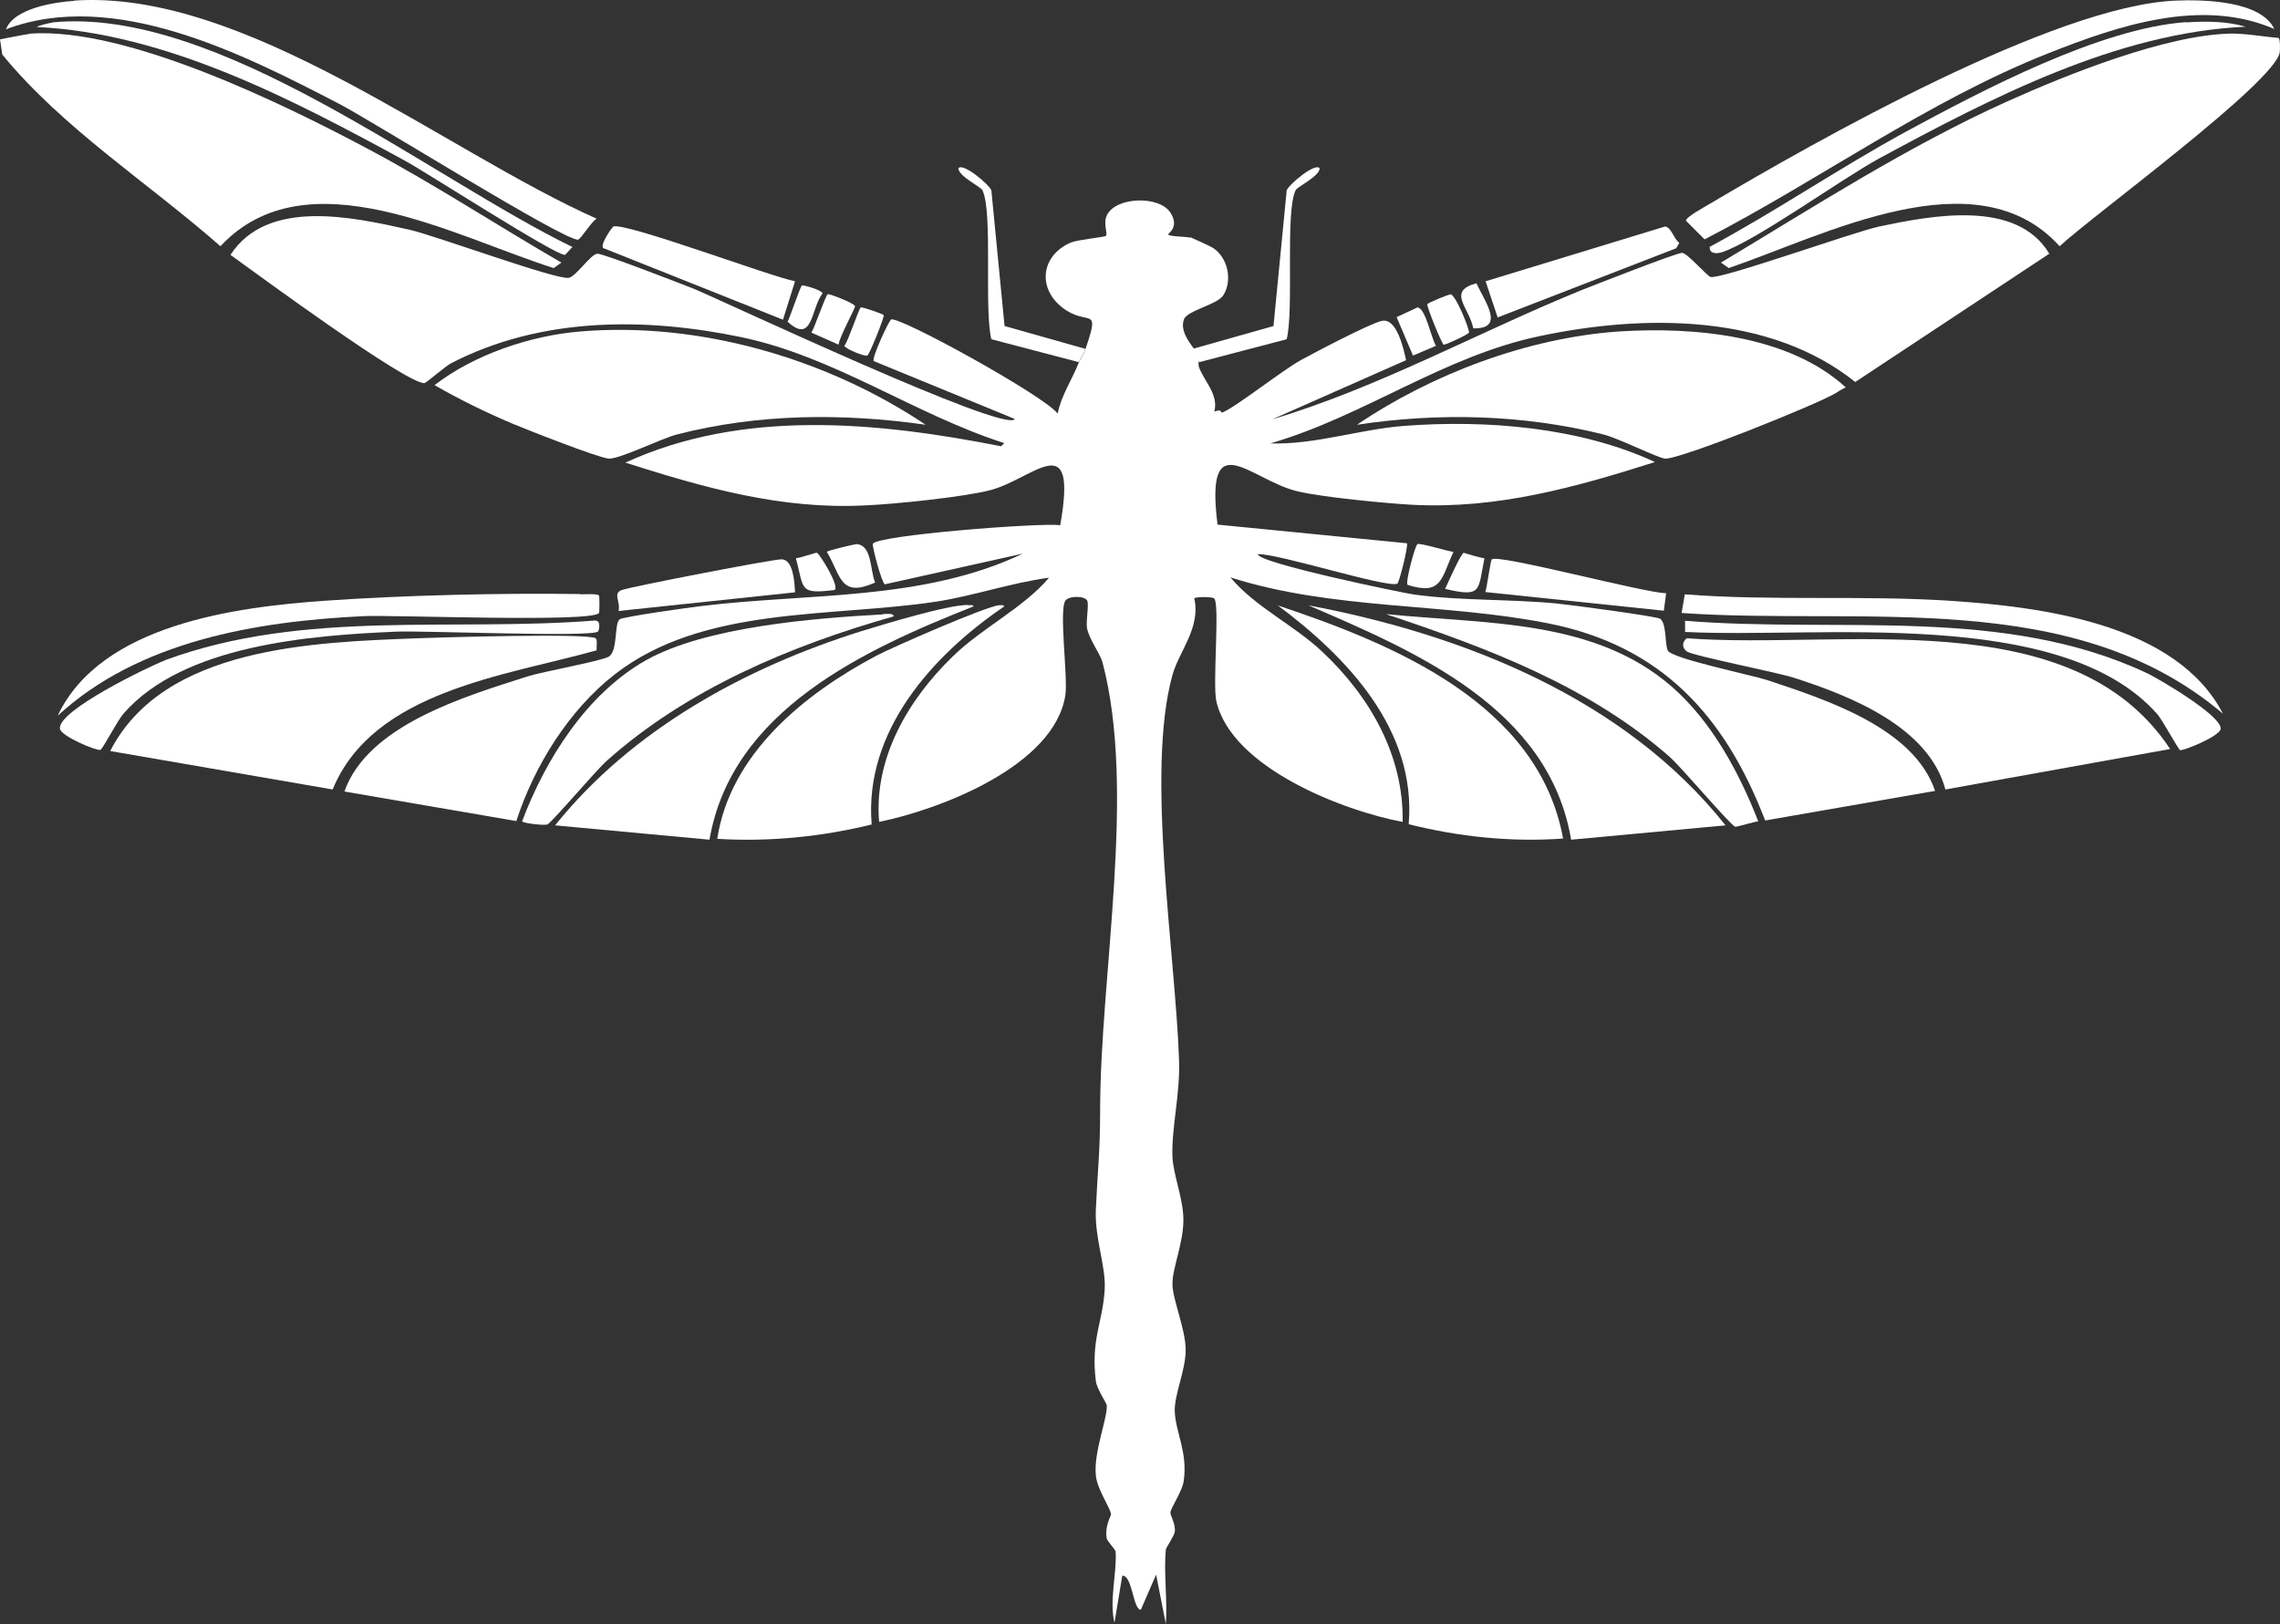 <?xml version="1.0" encoding="utf-8"?>
<svg xmlns="http://www.w3.org/2000/svg" viewBox="68.27 79.719 79.438 56.591" width="79.438px" height="56.591px"><rect x="68.27" y="79.719" width="79.438" height="56.591" fill="#333333" stroke="none"/><defs><style>
      .st0 {
        fill: #fff;
      }
    </style></defs><g id="object-0" transform="matrix(1, 0, 0, 1, 0, 7.105427357601002e-15)"><path class="st0" d="M109.75,87.99s.69.3.8.38c.5.34.67,1.12.34,1.64-.21.33-1.25.52-1.37.84-.19.51.44,1.06.53,1.3,0,.02-.05.26,0,.38.19.49.68.94.53,1.53l.15-.04c.06-.02.1.08.11.08.43-.15,2.11-1.48,2.75-1.83.47-.26,2.43-1.29,2.83-1.37.51-.11.75.95.84,1.37l-4.66,2.06c3.74-1.12,7.18-3.04,10.77-4.5.43-.17,3.33-1.31,3.51-1.3s.87.81.99.84c.36.09,4.96-1.56,5.88-1.76,1.82-.38,4.78-.96,5.92.95l-6.76,4.47c-3-2.4-7.4-2.36-10.99-1.6-3.36.7-6.12,2.79-9.39,3.74,1.56.05,3.1-.49,4.66-.61,2.88-.22,6.14.05,8.74,1.26-2.77.88-5.48,1.64-8.44,1.49-.93-.05-3.09-.26-3.97-.46-1.65-.36-3.28-2.45-2.83,1.15l6.6.65c.05.09-.27,1.39-.34,1.41-.38.15-4.16-1.06-4.85-1.03-.07.29,5.02,1.35,5.46,1.41,1.65.22,3.31.15,4.96.31.42.04,3.44.44,3.59.53.23.15.16.9.27,1.11.14.28,2.92.85,3.47,1.03,2.04.68,5.1,1.66,5.84,3.86l-5.92,1.03c-1.4-3.65-3.62-6.09-7.56-6.87-3.64-.72-7.49-.46-11.07-1.6.88,1.05,2.21,1.65,3.21,2.6,1.64,1.54,2.83,3.6,2.79,5.92-2.05-.38-5.95-1.88-6.49-4.2-.14-.61.13-3.41-.08-3.59-.08-.06-.64-.06-.69,0,.23,1.03-.53,1.84-.76,2.67-.94,3.38.11,9.76.23,13.44.04,1.17-.27,2.36-.23,3.36.03.62.37,1.44.38,2.14.02.82-.39,1.73-.38,2.29,0,.52.46,1.57.46,2.29s-.4,1.55-.38,2.14c.03.75.46,1.42.31,2.44-.05.34-.43.9-.46,1.07-.02.11.19.41.15.69-.02.14-.3.55-.31.61-.08.82.06,1.76,0,2.6l-.34-1.72-.53,1.22c-.27.03-.3-1.23-.65-1.18l-.27,1.64c-.19-.76.09-1.77.04-2.48,0-.07-.29-.36-.31-.46-.08-.44.16-.8.15-.84-.03-.25-.49-.87-.53-1.37-.08-.81.42-2.01.38-2.44,0-.05-.35-.57-.38-.84-.18-1.48.25-2.04.31-3.21.04-.79-.35-1.76-.31-2.75.06-1.34.15-2.04.15-3.44,0-4.76,1.27-11.16.08-15.65-.08-.29-.44-.76-.53-1.15-.06-.23.07-.84,0-.99-.08-.17-.63-.18-.76,0-.23.32.09,2.66,0,3.28-.37,2.48-4.38,4-6.49,4.43-.19-2.22,1.02-4.27,2.56-5.76,1.03-1.01,2.45-1.68,3.36-2.75-1.34.18-2.64.64-3.97.84-3.67.55-8.08.14-11.15,2.52-1.6,1.24-2.82,3.2-3.44,5.12l-5.99-1.03c.82-2.32,4.2-3.31,6.38-4.01.49-.16,2.6-.54,2.83-.69.33-.21.18-1.14.38-1.3.11-.09,2.48-.42,2.83-.46,3.74-.46,7.73-.17,11.22-1.83l-4.81,1.07c-.11-.04-.45-1.34-.42-1.41.13-.3,5.8-.74,6.53-.65.62-3.5-.93-1.61-2.44-1.22-.92.24-3.36.49-4.35.53-2.94.15-5.59-.61-8.36-1.49,4.09-1.88,8.79-1.42,13.09-.57l.11-.11c-3.17-1.02-5.91-3.02-9.2-3.7s-6.93-.71-10.08.92c-.16.08-.86.68-.92.69-.63.03-5.9-3.85-6.76-4.47,1.29-1.98,4.25-1.32,6.22-.88.9.2,5.16,1.77,5.57,1.68.25-.05.76-.82.99-.84.18-.02,2.95,1.06,3.36,1.22.95.39,10.88,5.07,11.19,4.54l-4.92-2.02c-.07-.12.54-1.43.61-1.45.32-.1,5.32,2.65,5.8,3.28.13-.64.5-1.18.73-1.76.05-.13.17-.28.23-.46.52-1.52.16-.86-.65-1.37-1.02-.65-.96-1.89.15-2.37.25-.1,1.18-.19,1.22-.23.08-.08-.11-.43.04-.73.32-.64,1.83-.68,2.21-.08.33.51-.1.73-.08.76.06.08.65.07.76.11Z"/><path class="st0" d="M69.32,80.89c3.37-.23,8.85,2.46,11.83,4.05,2.27,1.21,4.45,2.64,6.68,3.93l-.27.19c-3.43-1.08-8.61-3.98-11.61-.76-2.5-2.2-5.5-4.11-7.6-6.68l-.08-.53s.92-.18,1.03-.19Z"/><path class="st0" d="M145.98,80.89c.53-.01,1.15.11,1.68.15.06.06.05.4.04.5-.17,1.06-6.56,5.72-7.67,6.76-2.89-3.2-8.18-.38-11.53.76l-.27-.19c3.25-1.95,6.5-4.05,9.96-5.61,2.09-.94,5.52-2.32,7.79-2.37Z"/><path class="st0" d="M82.84,101.96c.72-.03,5.93-.18,6.18,0,.08.06.02.31.04.42-3.17.89-7.79,1.41-9.2,4.85l-7.75-1.34c1.87-3.65,7.11-3.79,10.73-3.93Z"/><path class="st0" d="M127.04,101.96c5.35.41,13.42-1.32,16.84,3.86l-7.83,1.41c-.58-2.18-3.31-3.26-5.27-3.89-.58-.19-3.54-.77-3.74-.92-.17-.12-.17-.33,0-.46Z"/><path class="st0" d="M88.49,91.27c4.15-.35,8.6.95,12.03,3.25-2.88-.41-5.84-.39-8.67.34-.54.14-1.99.86-2.37.84-.35-.02-2.86-1.01-3.36-1.22-.92-.39-1.84-.84-2.71-1.34,1.37-1.06,3.34-1.73,5.08-1.87Z"/><path class="st0" d="M124.68,91.27c2.61-.17,5.92.13,7.9,1.95-.12.05-.23.12-.34.19-.6.38-5.48,2.34-5.96,2.29-.24-.02-1.65-.72-2.14-.84-2.8-.7-5.74-.77-8.59-.34,2.61-1.77,5.95-3.03,9.12-3.25Z"/><path class="st0" d="M112.77,100.81c4.05,1.35,9.1,3.42,9.96,8.13-1.81.13-3.63-.06-5.38-.5.28-3.29-2.15-5.83-4.58-7.64Z"/><path class="st0" d="M103.07,100.81c.07,0,.17-.02.19.04-2.5,1.7-4.89,4.35-4.62,7.6-1.75.43-3.58.61-5.38.5.45-2.96,3.03-5.05,5.54-6.38.57-.3,3.84-1.73,4.28-1.76Z"/><path class="st0" d="M102,100.81c.07,0,.18-.02.19.04-3.79,1.5-8.43,3.62-9.2,8.13l-5.38-.5c2.67-3.33,6.61-5.49,10.65-6.76.78-.24,3.04-.93,3.74-.92Z"/><path class="st0" d="M113.84,100.81c5.42,1.02,11.03,3.24,14.55,7.67l-5.38.5c-.77-4.57-5.37-6.54-9.16-8.17Z"/><path class="st0" d="M116.58,101.12c3.4.35,7.2.15,9.93,2.52,1.4,1.22,2.35,2.99,3.02,4.7-.13.01-.76.2-.8.19-.16-.04-1.88-2.08-2.29-2.44-2.82-2.47-6.34-3.79-9.85-4.96Z"/><path class="st0" d="M99.02,101.12c.07,0,.42-.05.38.08-3.57,1.01-7.21,2.54-10,5.04-.37.33-1.92,2.16-2.06,2.21-.11.04-.83-.04-.88-.11.82-2.17,2.25-4.44,4.31-5.61,2.08-1.17,5.85-1.47,8.25-1.6Z"/><path class="st0" d="M70.85,79.74c5.95-.41,12.95,5.27,18.21,7.6-.17.08-.55.71-.65.73-.48.05-7.23-4.17-8.32-4.73-3.35-1.74-7.84-4.03-11.61-2.6.27-.73,1.7-.95,2.37-.99Z"/><path class="st0" d="M144.07,79.74c.98-.04,2.97,0,3.44.99-2.53-1.1-5.44-.12-7.86.84-4.23,1.67-7.96,4.41-11.99,6.49l-.65-.65c0-.13.67-.49.8-.57,3.8-2.25,12.04-6.92,16.26-7.1Z"/><path class="st0" d="M88.49,100.43c.12,0,.6-.03.65.04.02.02.02.59,0,.61-.24.34-7.17.06-8.21.11-3.74.18-7.83.87-10.65,3.47,1.5-3.18,6.19-3.79,9.35-4.01,2.74-.19,6.11-.27,8.86-.23Z"/><path class="st0" d="M126.97,100.43c3.09.24,6.22.02,9.32.23s7.81.79,9.43,3.93c-5.22-4.43-12.56-3.07-18.86-3.51l.11-.65Z"/><path class="st0" d="M126.97,101.35c5.34.44,11.1-.53,16.11,1.83.4.19,2.64,1.5,2.56,1.95-.08.27-1.31.76-1.41.73-.07-.03-.61-1.04-.8-1.26-3.36-3.78-11.85-2.62-16.45-2.86v-.38Z"/><path class="st0" d="M89.02,101.35c.19-.02.13.35.08.38-.29.2-6.1-.04-7.02,0-3,.13-7.42.46-9.51,2.86-.19.21-.73,1.24-.8,1.26-.15.04-1.37-.48-1.41-.73-.12-.63,3.13-2.19,3.7-2.41,4.81-1.76,9.96-.97,14.97-1.37Z"/><path class="st0" d="M70.09,80.5c5.76-.57,13.15,5.41,18.13,7.83-.07.04-.23.26-.27.27-.32.03-4.85-2.89-5.57-3.28-3.91-2.13-8.31-4.45-12.83-4.66.08-.06.45-.14.53-.15Z"/><path class="st0" d="M144.45,80.5c.67-.05,1.41-.04,2.06.15-4.48.2-8.86,2.48-12.75,4.58-1.36.74-4.32,2.89-5.5,3.28-.16.05-.44.07-.42-.19,2.32-1.25,4.52-2.75,6.83-4.01,2.66-1.44,6.77-3.61,9.77-3.82Z"/><path class="st0" d="M126.28,87.61c.23.03.31.45.5.57l-.11.19-6.22,2.41-.42-1.26,6.26-1.91Z"/><path class="st0" d="M89.63,87.61c.47-.14,5.46,1.74,6.34,1.91l-.42,1.34-6.22-2.48c-.24-.02.26-.75.31-.76Z"/><path class="st0" d="M120.25,99.21c.24-.19,5.34,1.18,6.07,1.18l-.08.61-6.22-.65c.06-.16.18-1.11.23-1.15Z"/><path class="st0" d="M95.51,99.21c.39.02.44.75.46,1.15l-6.15.65c.08-.33-.21-.6.11-.73.29-.11,5.29-1.08,5.57-1.07Z"/><path class="st0" d="M117.65,98.68c.11-.05,1.05.25,1.26.27-.43.93-.4,1.53-1.6,1.15-.08-.11.27-1.38.34-1.41Z"/><path class="st0" d="M98.11,98.68c.55.03.47.91.65,1.34-1.22.54-1.18-.22-1.68-1.07.02-.05.98-.27,1.03-.27Z"/><path class="st0" d="M97.11,89.97c.06-.02.94.32.95.42.01.07-.57,1.12-.57,1.34l-.95-.42c.11-.17.5-1.31.57-1.34Z"/><path class="st0" d="M118.8,89.97c.19.01.68,1.24.65,1.34-.02.06-.83.44-.88.42-.07-.03-.6-1.34-.57-1.41.02-.05.76-.35.8-.34Z"/><path class="st0" d="M117.65,90.43c.29.02.47,1.03.65,1.34l-.8.34-.57-1.34.73-.34Z"/><path class="st0" d="M98.26,90.43c.05-.02.78.23.8.27.03.07-.5,1.38-.57,1.41-.1.04-.78-.24-.8-.34.13-.16.51-1.31.57-1.34Z"/><path class="st0" d="M119.26,98.98s.6.19.73.19c-.23,1.15-.08,1.37-1.37,1.07.09-.19.54-1.22.65-1.26Z"/><path class="st0" d="M96.73,98.98c.09.02.83,1.22.61,1.3-1.24.15-1.05-.02-1.34-1.11.13,0,.69-.2.73-.19Z"/><path class="st0" d="M96.2,89.67c.07-.03.7.16.73.27-.41.52-.33,1.8-1.22.99.09-.16.44-1.23.5-1.26Z"/><path class="st0" d="M119.71,89.59c.28.62,1.03,1.6-.11,1.57-.14-.73-.93-1.29.11-1.57Z"/><path class="st0" d="M106.09,91.88c-.06.18-.18.33-.23.46l-3.05-.8c-.26-1.05.06-4.42-.31-5.19-.05-.12-.82-.48-.84-.76.13-.23,1.06.54,1.15.76l.46,4.73,2.83.8Z"/><path class="st0" d="M109.82,91.88c.06.18.18.33.23.46l3.05-.8c.26-1.05-.06-4.42.31-5.19.05-.12.82-.48.84-.76-.13-.23-1.06.54-1.15.76l-.46,4.73-2.83.8Z"/></g></svg>
